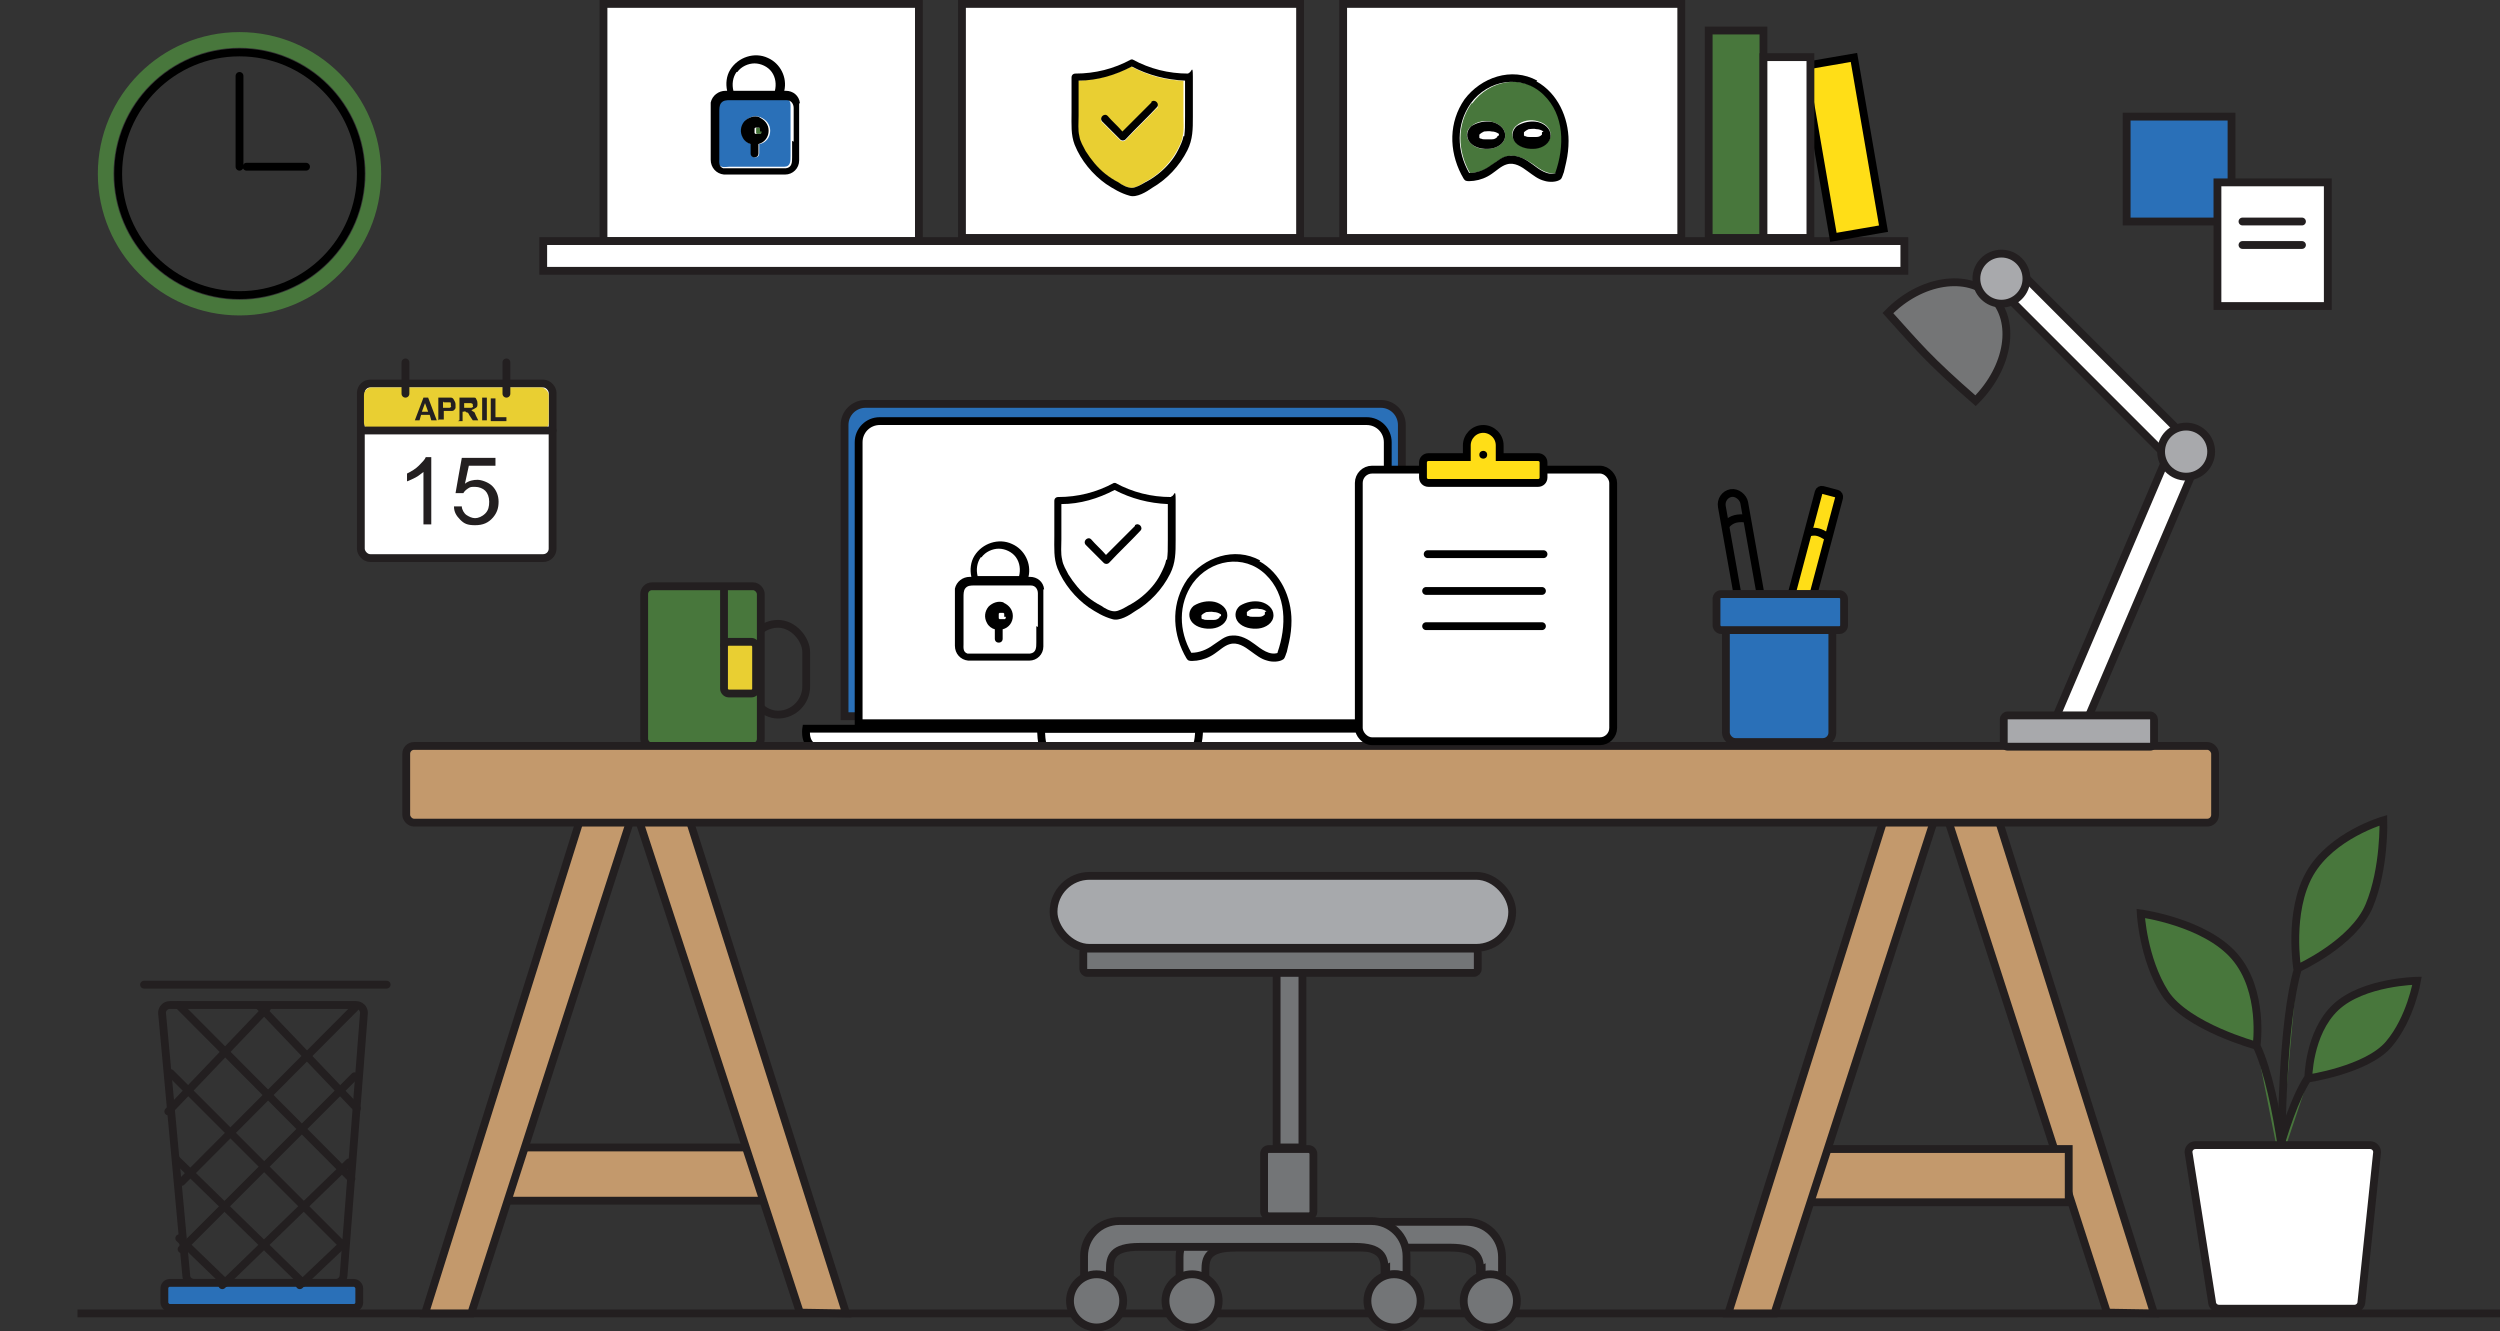 <?xml version="1.0" encoding="UTF-8"?> <svg xmlns="http://www.w3.org/2000/svg" id="Layer_3" data-name="Layer 3" viewBox="0 0 319.4 170.1"><rect x="0" y="0" width="319.4" height="170.1" fill="#333333" stroke="none"/><defs><style> .cls-1, .cls-2, .cls-3, .cls-4, .cls-5, .cls-6 { fill: none; } .cls-1, .cls-7, .cls-8, .cls-9, .cls-10, .cls-11, .cls-4, .cls-5, .cls-12, .cls-13, .cls-14, .cls-15, .cls-16 { stroke: #231f20; } .cls-1, .cls-7, .cls-3, .cls-9, .cls-10, .cls-11, .cls-17, .cls-5, .cls-12, .cls-13, .cls-6, .cls-14, .cls-15, .cls-18 { stroke-miterlimit: 10; } .cls-19 { fill: #231f20; } .cls-2 { stroke: #48773c; stroke-width: 2px; } .cls-2, .cls-8, .cls-4, .cls-16 { stroke-miterlimit: 22.9; } .cls-20, .cls-11 { fill: #2a70b8; } .cls-7 { fill: #c3996c; } .cls-8, .cls-21 { fill: #48773c; } .cls-3, .cls-17, .cls-6, .cls-18 { stroke: #000; } .cls-3, .cls-4, .cls-5 { stroke-linecap: round; } .cls-9, .cls-22 { fill: #e9cf32; } .cls-10 { fill: #747576; } .cls-17, .cls-23, .cls-15, .cls-16 { fill: #fff; } .cls-12 { fill: #a8a9ac; } .cls-13 { fill: #a7a9ac; } .cls-14 { fill: #737577; } .cls-18 { fill: #ffde17; } </style></defs><line class="cls-1" x1="9.9" y1="167.8" x2="319.4" y2="167.8"></line><rect class="cls-4" x="95.8" y="79.7" width="7.2" height="11.6" rx="3.6" ry="3.6"></rect><rect class="cls-16" x="77.1" y=".5" width="40.3" height="30.3"></rect><rect class="cls-16" x="171.6" y=".5" width="43.2" height="29.9"></rect><rect class="cls-16" x="122.9" y=".5" width="43.2" height="29.9"></rect><rect class="cls-16" x="69.4" y="30.8" width="173.9" height="3.8"></rect><rect class="cls-8" x="218.3" y="3.9" width="7" height="26.5"></rect><rect class="cls-18" x="232.3" y="7.9" width="6.5" height="22.2" transform="translate(.2 40.2) rotate(-9.8)"></rect><rect class="cls-16" x="225.3" y="7.3" width="6" height="23.1"></rect><rect class="cls-16" x="46.1" y="49" width="24.5" height="22.3" rx="1.2" ry="1.2"></rect><rect class="cls-22" x="46.5" y="49.5" width="23.6" height="5.5" rx="1" ry="1"></rect><line class="cls-4" x1="51.8" y1="46.3" x2="51.8" y2="50.3"></line><line class="cls-4" x1="64.7" y1="46.3" x2="64.7" y2="50.3"></line><line class="cls-4" x1="46.3" y1="55" x2="70.6" y2="55"></line><rect class="cls-8" x="82.3" y="74.9" width="14.9" height="20.5" rx="1" ry="1"></rect><line class="cls-4" x1="92.5" y1="75.3" x2="92.5" y2="82.4"></line><rect class="cls-9" x="92.5" y="82" width="4.1" height="6.6" rx=".6" ry=".6"></rect><path class="cls-17" d="M103,93.1h81.2s.3,2.5-2.5,2.5h-76.9c-2.2,0-1.8-2.5-1.8-2.5Z"></path><rect class="cls-18" x="230.2" y="62.6" width="2.7" height="17" rx=".4" ry=".4" transform="translate(26.1 -57.2) rotate(14.9)"></rect><path class="cls-6" d="M133,93.1h20.2s0,2.4-.6,2.4h-19.1c-.5,0-.5-2.4-.5-2.4Z"></path><rect class="cls-6" x="221.1" y="63" width="2.9" height="15.7" rx="1.5" ry="1.5" transform="translate(-9 40) rotate(-10.1)"></rect><rect class="cls-11" x="220.5" y="75.9" width="13.6" height="18.9" rx="1.2" ry="1.2"></rect><rect class="cls-11" x="219.3" y="75.9" width="16.3" height="4.6" rx=".6" ry=".6"></rect><path class="cls-6" d="M220.4,67.2s.5-.7,1.3-.9,1.6,0,1.6,0"></path><rect class="cls-7" x="64.6" y="146.6" width="33.2" height="6.8"></rect><path class="cls-6" d="M230.9,68.1s.7-.3,1.4-.1,1.3.7,1.3.7"></path><polygon class="cls-7" points="108.1 167.8 102.2 167.7 81.5 104.4 87.4 102.6 108.1 167.8"></polygon><polygon class="cls-7" points="275.2 167.8 269.2 167.7 248.6 103.9 254.5 102.1 275.2 167.8"></polygon><polygon class="cls-7" points="54.3 167.8 60.2 167.8 80.9 103.7 75 101.9 54.3 167.8"></polygon><path class="cls-11" d="M110.6,51.6h65.8c1.5,0,2.7,1.2,2.7,2.7v37.2h-71.2v-37.2c0-1.5,1.2-2.7,2.7-2.7Z"></path><rect class="cls-7" x="231.1" y="146.8" width="33.2" height="6.8"></rect><polygon class="cls-7" points="220.8 167.8 226.7 167.8 247.4 103.9 241.5 102.1 220.8 167.8"></polygon><rect class="cls-7" x="51.9" y="95.3" width="231.1" height="9.8" rx="1" ry="1"></rect><path class="cls-1" d="M42.9,163.9h-18.1c-.5,0-1-.4-1-.9l-3.1-33.6c0-.5.4-1,1-1h23.8c.5,0,1,.4,1,1l-2.6,33.5c0,.5-.4,1-1,1Z"></path><rect class="cls-11" x="21" y="163.9" width="24.9" height="3.2" rx=".7" ry=".7"></rect><line class="cls-5" x1="18.4" y1="125.8" x2="49.4" y2="125.8"></line><line class="cls-5" x1="22.9" y1="158.2" x2="28.8" y2="163.9"></line><line class="cls-5" x1="22.5" y1="148.1" x2="38.7" y2="163.9"></line><line class="cls-5" x1="21.8" y1="137.1" x2="43.9" y2="159.2"></line><line class="cls-5" x1="22.8" y1="128.4" x2="44.9" y2="150.6"></line><line class="cls-5" x1="33" y1="128.4" x2="45.6" y2="141.6"></line><line class="cls-5" x1="44.2" y1="158.6" x2="38.3" y2="164.2"></line><line class="cls-5" x1="44.6" y1="148.5" x2="28.4" y2="164.2"></line><path class="cls-8" d="M289.2,154.9s2.4-12.1,5.6-17.1c0,0,7.6-1.1,10.4-4.4s3.6-8.1,3.6-8.1c0,0-6.9.1-10.4,3.4s-3.5,9.2-3.5,9.2"></path><line class="cls-5" x1="45.3" y1="137.5" x2="23.2" y2="159.6"></line><line class="cls-5" x1="45.3" y1="128.8" x2="23.2" y2="151"></line><path class="cls-8" d="M292.5,154.8s-1.2-14.8-4.2-21.2c0,0-8.9-2.4-11.7-6.7-2.8-4.4-3.1-10.2-3.1-10.2,0,0,8.2,1.1,12,5.5s2.8,11.4,2.8,11.4"></path><rect class="cls-14" x="163.1" y="122.7" width="3.3" height="23.9"></rect><line class="cls-5" x1="34.1" y1="128.8" x2="21.5" y2="142"></line><path class="cls-14" d="M189.3,162.2c0,.4,0,.7,0,.9.3-.1.7-.2,1.1-.2.6,0,1.1.1,1.5.4,0-.7,0-1.3,0-2.7,0-2.5-2-4.5-4.5-4.5h-32.2c-2.5,0-4.5,2-4.5,4.5v2.9c.5-.3,1.2-.5,1.8-.5s1.1.2,1.5.4v-1.1c0-1.6.3-2.9,3.8-2.9h27.5c3.4,0,3.8,1.3,3.8,2.9Z"></path><circle class="cls-14" cx="152.3" cy="166.2" r="3.4"></circle><circle class="cls-14" cx="190.4" cy="166.2" r="3.4"></circle><path class="cls-15" d="M300.8,167.2h-17.3c-.5,0-.9-.4-.9-.9l-3-19.1c0-.5.4-.9.9-.9h22.3c.5,0,.9.4.9.9l-2,19.1c0,.5-.4.9-.9.9Z"></path><path class="cls-8" d="M291.5,146.2s0-15.6,2.1-22.5c0,0,7.1-3.2,9.1-8s1.8-10.9,1.8-10.9c0,0-6.6,1.9-9.4,6.8s-1.6,12.2-1.6,12.2"></path><rect class="cls-13" x="134.6" y="111.9" width="58.6" height="9.2" rx="4.6" ry="4.6"></rect><rect class="cls-14" x="138.4" y="121.2" width="50.4" height="3.1" rx=".5" ry=".5"></rect><rect class="cls-14" x="161.5" y="146.8" width="6.3" height="8.6" rx=".6" ry=".6"></rect><path class="cls-14" d="M177.1,162.1c0,.4,0,.7,0,.9.3-.1.7-.2,1.1-.2.6,0,1.1.1,1.5.4,0-.7,0-1.3,0-2.7,0-2.5-2-4.5-4.5-4.5h-32.2c-2.5,0-4.5,2-4.5,4.5v2.9c.5-.3,1.2-.5,1.8-.5s1.1.2,1.5.4v-1.1c0-1.6.3-2.9,3.8-2.9h27.5c3.4,0,3.8,1.3,3.8,2.9Z"></path><circle class="cls-14" cx="140.1" cy="166.2" r="3.4"></circle><circle class="cls-14" cx="178.1" cy="166.2" r="3.4"></circle><path class="cls-21" d="M128.5,78.6c0,0,0-.1,0-.2,0,0,0,0,0,0,0,0,0,0,0,0,0,0,0,0,0,0,0,0,0,0,0,0,0,0,0,0,0,0,0,0,0,0,0,0,0,0,0,0-.1-.1,0,0,0,0,0,0,0,0,0,0,0,0,0,0,0,0,0,0,0,0,0,0-.1,0,0,0-.1,0-.2,0,0,0,0,0,0,0,0,0,0,0,0,0,0,0,0,0,0,0,0,0,0,0,0,0,0,0,0,0,0,0,0,0,0,0,0,0,0,0,0,0,0,0,0,0,0,0,0,0,0,0,0,0,0,0,0,0-.1,0-.2,0,0,0,0,0,0,0,0,0,0,0,0,0,0,0,0,0-.1.1,0,0,0,0,0,0,0,0,0,0,0,0,0,0,0,0,0,0,0,0,0,0,0,0,0,0,0,0,0,0,0,0,0,.1,0,.2,0,0,0,0,0,0,0,0,0,0,0,0,0,0,0,.1,0,.2,0,0,0,0,0,0,0,0,0,0,0,0,0,0,0,0,0,0,0,0,0,.1,0,.2,0,0,0,0,0,0,0,0,0,0,0,0,0,0,0,0,0,0,0,0,0,0,0,0,0,0,0,0,0,0,0,0,0,0,.1.1,0,0,0,0,0,0,0,0,0,0,0,0,0,0,0,0,.1,0,0,0,0,0,0,0,0,0,0,0,0,0,0,0,0,0,.1,0,0,0,0,0,0,0,0,0,.1,0,.2,0,0,0,0,0,0,0,0,0,0,0,0,0,0,0,.1,0,.2,0,0,0,0,0,0,0,0,0,0,0,0,0,0,0,0,0,0,0,0,0,0,0,.1,0,0,0,0,0,0,0,0,0,0,0,0,0,0,0,0,0,0,0,0,0,0,0,0,0h0c0,0,0-.1.1-.2,0,0,0,0,0,0,0,0,0,0,0,0,0,0,0,0,0-.1,0,0,0,0,0,0,0,0,0,0,0-.1,0,0,0,0,0-.1,0,0,0,0,0,0Z"></path><path class="cls-23" d="M131.5,74.7c-.4,0-.7,0-1.1,0h-6.1c-.4,0-.9,0-1.2.4-.2.3-.2.8-.2,1.1v6c0,.5,0,1,.5,1.2.3.1.7,0,1,0h7c.8,0,.8-.7.8-1.4v-2.1c0-1.4,0-2.9,0-4.3,0-.6-.3-1-.9-1ZM128.2,80.4v1.2c0,.3-.2.5-.5.5-.3,0-.5-.2-.5-.5v-1.2c-.4-.1-.8-.4-1-.8-.4-.7-.3-1.5.2-2.1.5-.6,1.3-.8,2-.5.7.3,1.2.9,1.2,1.7,0,.8-.5,1.5-1.3,1.7Z"></path><path class="cls-17" d="M112.4,53.8h62.2c1.5,0,2.7,1.2,2.7,2.7v35.9h-67.6v-35.9c0-1.5,1.2-2.7,2.7-2.7Z"></path><path class="cls-23" d="M130.3,73.7c.2-.8.1-1.7-.4-2.4-.5-.7-1.4-1.1-2.2-1.1s-1.7.4-2.2,1.1c-.5.7-.6,1.6-.4,2.4.9,0,1.8,0,2.7,0s1.7,0,2.6,0Z"></path><path d="M133.4,75.3c-.1-1-.9-1.6-1.8-1.6,0,0-.1,0-.2,0,.4-1.7-.5-3.5-2.1-4.2-1.7-.8-3.8-.1-4.8,1.5-.5.8-.6,1.8-.4,2.7,0,0-.1,0-.2,0-.9,0-1.7.6-1.9,1.5,0,.4,0,.8,0,1.2v4.7c0,.5,0,.9,0,1.4,0,1,.7,1.8,1.7,1.9,1.1,0,2.2,0,3.3,0h4.5c1,0,1.8-.8,1.8-1.8,0-.4,0-.9,0-1.3v-4.8c0-.4,0-.8,0-1.2ZM125.4,71.2c.5-.7,1.4-1.1,2.2-1.1s1.7.4,2.2,1.1c.5.7.6,1.6.4,2.4-.9,0-1.7,0-2.6,0s-1.8,0-2.7,0c-.2-.8-.1-1.7.4-2.4ZM132.4,80v2.1c0,.6,0,1.3-.8,1.4h-7c-.3,0-.7,0-1,0-.6-.2-.5-.8-.5-1.2v-6c0-.4,0-.8.2-1.1.3-.4.7-.4,1.2-.4h6.1c.4,0,.7,0,1.1,0,.6,0,.9.5.9,1,0,1.4,0,2.9,0,4.3Z"></path><path d="M128.3,77c-.7-.3-1.5,0-2,.5-.5.6-.6,1.4-.2,2.1.2.4.6.7,1,.8v1.2c0,.3.2.5.5.5.3,0,.5-.2.5-.5v-1.2c.8-.2,1.3-.9,1.3-1.7,0-.8-.5-1.4-1.2-1.7ZM128.5,78.8s0,0,0,0c0,0,0,.1,0,.1,0,0,0,0,0,0,0,0,0,0,0,0,0,0,0,.1-.1.2h0s0,0,0,0c0,0,0,0,0,0,0,0,0,0,0,0,0,0,0,0,0,0,0,0,0,0-.1,0,0,0,0,0,0,0,0,0,0,0,0,0,0,0,0,0,0,0,0,0-.1,0-.2,0,0,0,0,0,0,0,0,0,0,0,0,0,0,0-.1,0-.2,0,0,0,0,0,0,0,0,0,0,0-.1,0,0,0,0,0,0,0,0,0,0,0,0,0,0,0,0,0-.1,0,0,0,0,0,0,0,0,0,0,0,0,0,0,0,0,0-.1-.1,0,0,0,0,0,0,0,0,0,0,0,0,0,0,0,0,0,0,0,0,0,0,0,0,0,0,0,0,0,0,0,0,0-.1,0-.2,0,0,0,0,0,0,0,0,0,0,0,0,0,0,0,0,0,0,0,0,0-.1,0-.2,0,0,0,0,0,0,0,0,0,0,0,0,0,0,0-.1,0-.2,0,0,0,0,0,0,0,0,0,0,0,0,0,0,0,0,0,0,0,0,0,0,0,0,0,0,0,0,0,0,0,0,0,0,.1-.1,0,0,0,0,0,0,0,0,0,0,0,0,0,0,.1,0,.2,0,0,0,0,0,0,0,0,0,0,0,0,0,0,0,0,0,0,0,0,0,0,0,0,0,0,0,0,0,0,0,0,0,0,0,0,0,0,0,0,0,0,0,0,0,0,0,0,0,0,0,0,0,0,0,0,0,.1,0,.2,0,0,0,0,0,.1,0,0,0,0,0,0,0,0,0,0,0,0,0,0,0,0,0,0,0,0,0,0,0,.1.1,0,0,0,0,0,0,0,0,0,0,0,0,0,0,0,0,0,0,0,0,0,0,0,0,0,0,0,0,0,0,0,0,0,0,0,0,0,0,0,.1,0,.2,0,0,0,0,0,0,0,0,0,0,0,.1,0,0,0,0,0,.1Z"></path><path class="cls-23" d="M149.1,64.4c-2.4,0-4.7-.7-6.8-1.8-2.1,1.1-4.4,1.7-6.8,1.8,0,1.5,0,3,0,4.5s0,1.7.1,2.6c.1.7.5,1.3.8,1.9.6,1.1,1.5,2.1,2.5,2.9.5.4,1.1.8,1.7,1.1.5.3,1.2.7,1.7.7.6,0,1.3-.4,1.7-.7.6-.3,1.2-.7,1.7-1.1,1-.8,1.9-1.9,2.5-3,.3-.6.6-1.1.7-1.8.2-.8.1-1.7.1-2.6,0-1.5,0-3,0-4.5ZM145.7,67.9c-1.3,1.4-2.7,2.7-4,4.1-.2.2-.5.2-.7,0l-2.3-2.3c-.4-.4.2-1.1.7-.7.6.7,1.3,1.3,1.9,2,1.2-1.2,2.5-2.5,3.7-3.7.4-.4,1.1.2.7.7Z"></path><path d="M149.6,63.5c-2.5,0-4.9-.6-7.1-1.8,0,0,0,0,0,0,0,0,0,0,0,0,0,0,0,0-.1,0,0,0,0,0-.1,0,0,0,0,0,0,0,0,0,0,0,0,0-2.2,1.2-4.6,1.8-7.1,1.8-.3,0-.5.2-.5.5,0,1.5,0,3,0,4.5s-.1,2.8.4,4.1c.8,2,2.3,3.8,4,5,.9.6,1.9,1.2,3,1.5.9.3,2.2-.5,2.9-1,1.9-1.1,3.5-2.8,4.5-4.8.7-1.4.7-2.7.7-4.3s0-3.4,0-5.1-.2-.5-.5-.5ZM149,71.5c-.1.6-.4,1.2-.7,1.8-.6,1.2-1.5,2.2-2.5,3-.5.4-1.1.8-1.7,1.1-.5.3-1.2.7-1.7.7-.6,0-1.3-.4-1.7-.7-.6-.3-1.2-.7-1.7-1.1-1-.8-1.8-1.8-2.5-2.9-.3-.6-.7-1.2-.8-1.9-.2-.8-.1-1.7-.1-2.6,0-1.5,0-3,0-4.5,2.4,0,4.7-.7,6.8-1.8,2.1,1.1,4.4,1.7,6.8,1.8,0,1.5,0,3,0,4.5s0,1.7-.1,2.6Z"></path><path d="M145,67.2c-1.2,1.2-2.5,2.5-3.7,3.7-.6-.7-1.3-1.3-1.9-2-.4-.4-1.1.2-.7.7l2.3,2.3c.2.2.5.2.7,0,1.3-1.4,2.7-2.7,4-4.1.4-.4-.2-1.1-.7-.7Z"></path><path class="cls-23" d="M160.6,77.8c-.3,0-.7,0-1,0-.3,0-.5.2-.6.4,0,0,0,0,0,0,0,0,0,0,0,0,0,0,0,0,0,0,0,0,0,0,0,0,0,0,0,.1,0,.1,0,0,0,0,0,.1,0,0,0,0,0,.1,0,0,0,0,0,.1,0,0,0,0,0,0,0,0,0,0,0,0,0,0,0,0,.1.1,0,0,0,0,0,0,0,0,0,0,0,0,0,0,.2,0,.1,0,.2,0,.3.1.5.1.3,0,.6,0,.9,0,.3,0,.5-.2.7-.3,0,0,0,0,0,0,0,0,0,0,0,0,0,0,0,0,0-.1,0,0,0,0,0,0,0,0,0,0,0,0,0,0,0,0,0,0,0,0,0,0,0,0,0,0,0-.2,0-.2,0,0,0,0,0,0,0,0,0,0,0,0,0,0,0,0,0,0,0,0,0,0,0,0-.3-.2-.5-.3-.9-.3Z"></path><path class="cls-23" d="M155.9,78.6c0,0,0-.2,0-.2,0,0,0,0,0,0,0,0,0,0,0,0,0,0,0,0,0,0,0,0,0,0,0,0-.3-.2-.5-.3-.9-.3-.3,0-.7,0-1,0-.3,0-.5.2-.6.4,0,0,0,0,0,0,0,0,0,0,0,0,0,0,0,0,0,0,0,0,0,0,0,0,0,0,0,.1,0,.1,0,0,0,0,0,.1,0,0,0,0,0,.1,0,0,0,0,0,.1,0,0,0,0,0,0,0,0,0,0,0,0,0,0,0,0,.1.1,0,0,0,0,0,0,0,0,0,0,0,0,0,0,.2,0,.1,0,.2,0,.3.1.5.1.3,0,.6,0,.9,0,.3,0,.5-.2.7-.3,0,0,0,0,0,0,0,0,0,0,0,0,0,0,0,0,0-.1,0,0,0,0,0,0,0,0,0,0,0,0,0,0,0,0,0,0,0,0,0,0,0,0Z"></path><path class="cls-23" d="M152.5,74.6c-1.9,2.7-1.8,6.1-.2,8.9,1,0,2-.4,2.8-1,.7-.5,1.4-1.1,2.4-1.2,1.1,0,2,.5,2.9,1.1.8.6,1.9,1.4,3,1.1,1.1-3.4,1.2-7.4-1.5-10-2.8-2.7-7.1-1.9-9.3,1.1ZM154.9,80.3c-.9.1-1.9,0-2.6-.8-.6-.7-.5-1.6.2-2.1.7-.6,1.8-.8,2.7-.5.8.2,1.6.8,1.6,1.7,0,1-1,1.6-1.9,1.7ZM162.7,78.6c0,1-1,1.6-1.9,1.7-.9.1-1.9,0-2.6-.8-.6-.7-.5-1.6.2-2.1.7-.6,1.8-.8,2.7-.5.8.2,1.6.8,1.6,1.7Z"></path><path d="M161,71.6c-3.3-1.8-7.2-.4-9.3,2.4-2,2.9-2,6.5-.4,9.6.2.3.3.7.6.8.3.1.7,0,1,0,.8-.1,1.6-.4,2.3-.9.6-.4,1.2-1,1.9-1.2,1-.3,1.9.3,2.7.9.7.5,1.3,1,2.1,1.2.6.2,1.6.2,2.1-.2.2-.2.3-.7.4-.9.1-.4.2-.9.3-1.3.2-.9.3-1.8.3-2.7,0-3-1.4-6.1-4.1-7.6ZM163.3,83.4c-1.1.4-2.2-.5-3-1.1-.8-.6-1.8-1.2-2.9-1.1-.9,0-1.6.7-2.4,1.2-.8.6-1.8,1-2.8,1-1.6-2.8-1.7-6.2.2-8.9,2.2-3,6.5-3.8,9.3-1.1,2.7,2.6,2.7,6.6,1.5,10Z"></path><path d="M155.2,76.9c-.9-.2-1.9,0-2.7.5-.7.6-.7,1.5-.2,2.1.6.7,1.7.9,2.6.8.9-.1,1.9-.7,1.9-1.7,0-.9-.8-1.5-1.6-1.7ZM155.8,78.8s0,0,0,0c0,0,0,0,0,.1,0,0,0,0,0,0,0,0,0,0,0,0,0,0,0,0,0,0,0,0,0,0,0,0-.2.2-.4.3-.7.3-.3,0-.6,0-.9,0-.2,0-.3,0-.5-.1,0,0-.1,0-.1,0,0,0,0,0,0,0,0,0,0,0,0,0,0,0,0,0-.1-.1,0,0,0,0,0,0,0,0,0,0,0,0,0,0,0,0,0-.1,0,0,0-.1,0-.1,0,0,0,0,0-.1,0,0,0,0,0-.1,0,0,0,0,0,0,0,0,0,0,0,0,0,0,0,0,0,0,0,0,0,0,0,0,.2-.2.4-.3.6-.4.3,0,.6-.1,1,0,.3,0,.6.1.9.3,0,0,0,0,0,0,0,0,0,0,0,0,0,0,0,0,0,0,0,0,0,0,0,0,0,0,0,0,0,0,0,0,0,0,0,0,0,0,0,.2,0,.2,0,0,0,0,0,0,0,0,0,0,0,0,0,0,0,0,0,0Z"></path><path d="M158.4,77.4c-.7.6-.7,1.5-.2,2.1.6.7,1.7.9,2.6.8.9-.1,1.9-.7,1.9-1.7,0-.9-.8-1.5-1.6-1.7-.9-.2-1.9,0-2.7.5ZM161.6,78.2s0,0,0,0c0,0,0,0,0,0,0,0,0,.2,0,.2,0,0,0,0,0,0,0,0,0,0,0,0,0,0,0,0,0,0,0,0,0,0,0,0,0,0,0,0,0,.1,0,0,0,0,0,0,0,0,0,0,0,0-.2.2-.4.3-.7.3-.3,0-.6,0-.9,0-.2,0-.3,0-.5-.1,0,0-.1,0-.1,0,0,0,0,0,0,0,0,0,0,0,0,0,0,0,0,0-.1-.1,0,0,0,0,0,0,0,0,0,0,0,0,0,0,0,0,0-.1,0,0,0-.1,0-.1,0,0,0,0,0-.1,0,0,0,0,0-.1,0,0,0,0,0,0,0,0,0,0,0,0,0,0,0,0,0,0,0,0,0,0,0,0,0,0,0,0,0,0,0,0,0,0,0,0,.2-.2.4-.3.6-.4.3,0,.6-.1,1,0,.3,0,.6.1.9.3,0,0,0,0,0,0,0,0,0,0,0,0Z"></path><path class="cls-21" d="M97.3,16.6c0,0,0-.1,0-.2,0,0,0,0,0,0,0,0,0,0,0,0,0,0,0,0,0,0,0,0,0,0,0,0,0,0,0,0,0,0,0,0,0,0,0,0,0,0,0,0-.1-.1,0,0,0,0,0,0,0,0,0,0,0,0,0,0,0,0,0,0,0,0,0,0-.1,0,0,0-.1,0-.2,0,0,0,0,0,0,0,0,0,0,0,0,0,0,0,0,0,0,0,0,0,0,0,0,0,0,0,0,0,0,0,0,0,0,0,0,0,0,0,0,0,0,0,0,0,0,0,0,0,0,0,0,0,0,0,0,0-.1,0-.2,0,0,0,0,0,0,0,0,0,0,0,0,0,0,0,0,0-.1.1,0,0,0,0,0,0,0,0,0,0,0,0,0,0,0,0,0,0,0,0,0,0,0,0,0,0,0,0,0,0,0,0,0,.1,0,.2,0,0,0,0,0,0,0,0,0,0,0,0,0,0,0,.1,0,.2,0,0,0,0,0,0,0,0,0,0,0,0,0,0,0,0,0,0,0,0,0,.1,0,.2,0,0,0,0,0,0,0,0,0,0,0,0,0,0,0,0,0,0,0,0,0,0,0,0,0,0,0,0,0,0,0,0,0,0,.1.1,0,0,0,0,0,0,0,0,0,0,0,0,0,0,0,0,.1,0,0,0,0,0,0,0,0,0,0,0,0,0,0,0,0,0,.1,0,0,0,0,0,0,0,0,0,.1,0,.2,0,0,0,0,0,0,0,0,0,0,0,0,0,0,0,.1,0,.2,0,0,0,0,0,0,0,0,0,0,0,0,0,0,0,0,0,0,0,0,0,0,0,.1,0,0,0,0,0,0,0,0,0,0,0,0,0,0,0,0,0,0,0,0,0,0,0,0,0h0c0,0,0-.1.1-.2,0,0,0,0,0,0,0,0,0,0,0,0,0,0,0,0,0-.1,0,0,0,0,0,0,0,0,0,0,0-.1,0,0,0,0,0-.1,0,0,0,0,0,0Z"></path><path class="cls-20" d="M100.3,12.6c-.4,0-.7,0-1.1,0h-6.1c-.4,0-.9,0-1.2.4-.2.3-.2.8-.2,1.1v6c0,.5,0,1,.5,1.2.3.1.7,0,1,0h7c.8,0,.8-.7.8-1.4v-2.1c0-1.4,0-2.9,0-4.3,0-.6-.3-1-.9-1ZM97,18.4v1.2c0,.3-.2.5-.5.5-.3,0-.5-.2-.5-.5v-1.2c-.4-.1-.8-.4-1-.8-.4-.7-.3-1.5.2-2.1.5-.6,1.3-.8,2-.5.7.3,1.2.9,1.2,1.7,0,.8-.5,1.5-1.3,1.7Z"></path><path class="cls-23" d="M99.1,11.6c.2-.8.1-1.7-.4-2.4-.5-.7-1.4-1.1-2.2-1.1s-1.7.4-2.2,1.1c-.5.7-.6,1.6-.4,2.4.9,0,1.8,0,2.7,0s1.7,0,2.6,0Z"></path><path d="M102.2,13.2c-.1-1-.9-1.6-1.8-1.6,0,0-.1,0-.2,0,.4-1.7-.5-3.5-2.1-4.2-1.7-.8-3.8-.1-4.8,1.5-.5.8-.6,1.8-.4,2.7,0,0-.1,0-.2,0-.9,0-1.7.6-1.9,1.5,0,.4,0,.8,0,1.2v4.7c0,.5,0,.9,0,1.4,0,1,.7,1.8,1.7,1.9,1.1,0,2.2,0,3.3,0h4.5c1,0,1.8-.8,1.8-1.8,0-.4,0-.9,0-1.3v-4.8c0-.4,0-.8,0-1.2ZM94.2,9.2c.5-.7,1.4-1.1,2.2-1.1s1.7.4,2.2,1.1c.5.7.6,1.6.4,2.4-.9,0-1.7,0-2.6,0s-1.8,0-2.7,0c-.2-.8-.1-1.7.4-2.4ZM101.2,18v2.1c0,.6,0,1.3-.8,1.4h-7c-.3,0-.7,0-1,0-.6-.2-.5-.8-.5-1.2v-6c0-.4,0-.8.2-1.1.3-.4.7-.4,1.2-.4h6.1c.4,0,.7,0,1.1,0,.6,0,.9.5.9,1,0,1.4,0,2.9,0,4.3Z"></path><path d="M97.1,15c-.7-.3-1.5,0-2,.5-.5.6-.6,1.4-.2,2.1.2.4.6.7,1,.8v1.2c0,.3.2.5.5.5.3,0,.5-.2.5-.5v-1.2c.8-.2,1.3-.9,1.3-1.7,0-.8-.5-1.4-1.2-1.7ZM97.3,16.8s0,0,0,0c0,0,0,.1,0,.1,0,0,0,0,0,0,0,0,0,0,0,0,0,0,0,.1-.1.2h0s0,0,0,0c0,0,0,0,0,0,0,0,0,0,0,0,0,0,0,0,0,0,0,0,0,0-.1,0,0,0,0,0,0,0,0,0,0,0,0,0,0,0,0,0,0,0,0,0-.1,0-.2,0,0,0,0,0,0,0,0,0,0,0,0,0,0,0-.1,0-.2,0,0,0,0,0,0,0,0,0,0,0-.1,0,0,0,0,0,0,0,0,0,0,0,0,0,0,0,0,0-.1,0,0,0,0,0,0,0,0,0,0,0,0,0,0,0,0,0-.1-.1,0,0,0,0,0,0,0,0,0,0,0,0,0,0,0,0,0,0,0,0,0,0,0,0,0,0,0,0,0,0,0,0,0-.1,0-.2,0,0,0,0,0,0,0,0,0,0,0,0,0,0,0,0,0,0,0,0,0-.1,0-.2,0,0,0,0,0,0,0,0,0,0,0,0,0,0,0-.1,0-.2,0,0,0,0,0,0,0,0,0,0,0,0,0,0,0,0,0,0,0,0,0,0,0,0,0,0,0,0,0,0,0,0,0,0,.1-.1,0,0,0,0,0,0,0,0,0,0,0,0,0,0,.1,0,.2,0,0,0,0,0,0,0,0,0,0,0,0,0,0,0,0,0,0,0,0,0,0,0,0,0,0,0,0,0,0,0,0,0,0,0,0,0,0,0,0,0,0,0,0,0,0,0,0,0,0,0,0,0,0,0,0,0,.1,0,.2,0,0,0,0,0,.1,0,0,0,0,0,0,0,0,0,0,0,0,0,0,0,0,0,0,0,0,0,0,0,.1.1,0,0,0,0,0,0,0,0,0,0,0,0,0,0,0,0,0,0,0,0,0,0,0,0,0,0,0,0,0,0,0,0,0,0,0,0,0,0,0,.1,0,.2,0,0,0,0,0,0,0,0,0,0,0,.1,0,0,0,0,0,.1Z"></path><path class="cls-22" d="M151.3,10.3c-2.4,0-4.7-.7-6.8-1.8-2.1,1.1-4.4,1.7-6.8,1.8,0,1.5,0,3,0,4.5s0,1.7.1,2.6c.1.7.5,1.3.8,1.9.6,1.1,1.5,2.1,2.5,2.9.5.4,1.1.8,1.7,1.1.5.3,1.2.7,1.7.7.6,0,1.3-.4,1.7-.7.6-.3,1.2-.7,1.7-1.1,1-.8,1.9-1.9,2.5-3,.3-.6.6-1.1.7-1.8.2-.8.1-1.7.1-2.6,0-1.5,0-3,0-4.5ZM147.8,13.8c-1.3,1.4-2.7,2.7-4,4.1-.2.2-.5.2-.7,0l-2.3-2.3c-.4-.4.2-1.1.7-.7.6.7,1.3,1.3,1.9,2,1.2-1.2,2.5-2.5,3.7-3.7.4-.4,1.1.2.7.7Z"></path><path d="M151.8,9.4c-2.5,0-4.9-.6-7.1-1.8,0,0,0,0,0,0,0,0,0,0,0,0,0,0,0,0-.1,0,0,0,0,0-.1,0,0,0,0,0,0,0,0,0,0,0,0,0-2.2,1.2-4.6,1.8-7.1,1.8-.3,0-.5.2-.5.5,0,1.5,0,3,0,4.5s-.1,2.8.4,4.1c.8,2,2.3,3.8,4,5,.9.6,1.9,1.2,3,1.5.9.3,2.2-.5,2.9-1,1.9-1.1,3.5-2.8,4.5-4.8.7-1.4.7-2.7.7-4.3s0-3.4,0-5.1-.2-.5-.5-.5ZM151.2,17.4c-.1.6-.4,1.2-.7,1.8-.6,1.2-1.5,2.2-2.5,3-.5.4-1.1.8-1.7,1.1-.5.3-1.2.7-1.7.7-.6,0-1.3-.4-1.7-.7-.6-.3-1.2-.7-1.7-1.1-1-.8-1.8-1.8-2.5-2.9-.3-.6-.7-1.2-.8-1.9-.2-.8-.1-1.7-.1-2.6,0-1.5,0-3,0-4.5,2.4,0,4.7-.7,6.8-1.8,2.1,1.1,4.4,1.7,6.8,1.8,0,1.5,0,3,0,4.5s0,1.7-.1,2.6Z"></path><path d="M147.1,13.1c-1.2,1.2-2.5,2.5-3.7,3.7-.6-.7-1.3-1.3-1.9-2-.4-.4-1.1.2-.7.7l2.3,2.3c.2.2.5.2.7,0,1.3-1.4,2.7-2.7,4-4.1.4-.4-.2-1.1-.7-.7Z"></path><path class="cls-23" d="M196,16.4c-.3,0-.7,0-1,0-.3,0-.5.2-.6.4,0,0,0,0,0,0,0,0,0,0,0,0,0,0,0,0,0,0,0,0,0,0,0,0,0,0,0,.1,0,.1,0,0,0,0,0,.1,0,0,0,0,0,.1,0,0,0,0,0,.1,0,0,0,0,0,0,0,0,0,0,0,0,0,0,0,0,.1.1,0,0,0,0,0,0,0,0,0,0,0,0,0,0,.2,0,.1,0,.2,0,.3.1.5.1.3,0,.6,0,.9,0,.3,0,.5-.2.7-.3,0,0,0,0,0,0,0,0,0,0,0,0,0,0,0,0,0-.1,0,0,0,0,0,0,0,0,0,0,0,0,0,0,0,0,0,0,0,0,0,0,0,0,0,0,0-.2,0-.2,0,0,0,0,0,0,0,0,0,0,0,0,0,0,0,0,0,0,0,0,0,0,0,0-.3-.2-.5-.3-.9-.3Z"></path><path class="cls-23" d="M191.3,17.2c0,0,0-.2,0-.2,0,0,0,0,0,0,0,0,0,0,0,0,0,0,0,0,0,0,0,0,0,0,0,0-.3-.2-.5-.3-.9-.3-.3,0-.7,0-1,0-.3,0-.5.2-.6.4,0,0,0,0,0,0,0,0,0,0,0,0,0,0,0,0,0,0,0,0,0,0,0,0,0,0,0,.1,0,.1,0,0,0,0,0,.1,0,0,0,0,0,.1,0,0,0,0,0,.1,0,0,0,0,0,0,0,0,0,0,0,0,0,0,0,0,.1.1,0,0,0,0,0,0,0,0,0,0,0,0,0,0,.2,0,.1,0,.2,0,.3.1.5.1.3,0,.6,0,.9,0,.3,0,.5-.2.7-.3,0,0,0,0,0,0,0,0,0,0,0,0,0,0,0,0,0-.1,0,0,0,0,0,0,0,0,0,0,0,0,0,0,0,0,0,0,0,0,0,0,0,0Z"></path><path class="cls-21" d="M188,13.2c-1.9,2.7-1.8,6.1-.2,8.9,1,0,2-.4,2.8-1,.7-.5,1.4-1.1,2.4-1.2,1.1,0,2,.5,2.9,1.1.8.6,1.9,1.4,3,1.1,1.1-3.4,1.2-7.4-1.5-10-2.8-2.7-7.1-1.9-9.3,1.1ZM190.4,19c-.9.1-1.9,0-2.6-.8-.6-.7-.5-1.6.2-2.1.7-.6,1.8-.8,2.7-.5.8.2,1.6.8,1.6,1.7,0,1-1,1.6-1.9,1.7ZM198.1,17.2c0,1-1,1.6-1.9,1.7-.9.1-1.9,0-2.6-.8-.6-.7-.5-1.6.2-2.1.7-.6,1.8-.8,2.7-.5.8.2,1.6.8,1.6,1.7Z"></path><path d="M196.4,10.3c-3.3-1.8-7.2-.4-9.3,2.4-2,2.9-2,6.5-.4,9.6.2.3.3.7.6.8.3.1.7,0,1,0,.8-.1,1.6-.4,2.3-.9.6-.4,1.2-1,1.9-1.2,1-.3,1.9.3,2.7.9.7.5,1.3,1,2.1,1.2.6.2,1.6.2,2.1-.2.2-.2.3-.7.4-.9.1-.4.2-.9.3-1.3.2-.9.3-1.8.3-2.7,0-3-1.4-6.1-4.1-7.6ZM198.8,22.1c-1.1.4-2.2-.5-3-1.1-.8-.6-1.8-1.2-2.9-1.1-.9,0-1.6.7-2.4,1.2-.8.6-1.8,1-2.8,1-1.6-2.8-1.7-6.2.2-8.9,2.2-3,6.5-3.8,9.3-1.1,2.7,2.6,2.7,6.6,1.5,10Z"></path><path d="M190.7,15.6c-.9-.2-1.9,0-2.7.5-.7.6-.7,1.5-.2,2.1.6.7,1.7.9,2.6.8.9-.1,1.9-.7,1.9-1.7,0-.9-.8-1.5-1.6-1.7ZM191.3,17.4s0,0,0,0c0,0,0,0,0,.1,0,0,0,0,0,0,0,0,0,0,0,0,0,0,0,0,0,0,0,0,0,0,0,0-.2.2-.4.3-.7.3-.3,0-.6,0-.9,0-.2,0-.3,0-.5-.1,0,0-.1,0-.1,0,0,0,0,0,0,0,0,0,0,0,0,0,0,0,0,0-.1-.1,0,0,0,0,0,0,0,0,0,0,0,0,0,0,0,0,0-.1,0,0,0-.1,0-.1,0,0,0,0,0-.1,0,0,0,0,0-.1,0,0,0,0,0,0,0,0,0,0,0,0,0,0,0,0,0,0,0,0,0,0,0,0,.2-.2.4-.3.6-.4.3,0,.6-.1,1,0,.3,0,.6.1.9.3,0,0,0,0,0,0,0,0,0,0,0,0,0,0,0,0,0,0,0,0,0,0,0,0,0,0,0,0,0,0,0,0,0,0,0,0,0,0,0,.2,0,.2,0,0,0,0,0,0,0,0,0,0,0,0,0,0,0,0,0,0Z"></path><path d="M193.8,16.1c-.7.6-.7,1.5-.2,2.1.6.7,1.7.9,2.6.8.9-.1,1.9-.7,1.9-1.7,0-.9-.8-1.5-1.6-1.7-.9-.2-1.9,0-2.7.5ZM197,16.9s0,0,0,0c0,0,0,0,0,0,0,0,0,.2,0,.2,0,0,0,0,0,0,0,0,0,0,0,0,0,0,0,0,0,0,0,0,0,0,0,0,0,0,0,0,0,.1,0,0,0,0,0,0,0,0,0,0,0,0-.2.2-.4.3-.7.3-.3,0-.6,0-.9,0-.2,0-.3,0-.5-.1,0,0-.1,0-.1,0,0,0,0,0,0,0,0,0,0,0,0,0,0,0,0,0-.1-.1,0,0,0,0,0,0,0,0,0,0,0,0,0,0,0,0,0-.1,0,0,0-.1,0-.1,0,0,0,0,0-.1,0,0,0,0,0-.1,0,0,0,0,0,0,0,0,0,0,0,0,0,0,0,0,0,0,0,0,0,0,0,0,0,0,0,0,0,0,0,0,0,0,0,0,.2-.2.4-.3.6-.4.3,0,.6-.1,1,0,.3,0,.6.1.9.3,0,0,0,0,0,0,0,0,0,0,0,0Z"></path><g><path class="cls-19" d="M55.2,67h-1.1v-6.7c-.3.2-.6.5-1,.7s-.8.4-1.1.5v-1c.6-.3,1.1-.6,1.5-1s.8-.8.9-1.1h.7v8.6Z"></path><path class="cls-19" d="M57.9,64.7h1.1c0,.4.3.9.6,1.1s.7.4,1.1.4.9-.2,1.3-.6.5-.9.5-1.5-.2-1.1-.5-1.4-.8-.5-1.3-.5-.6,0-.9.2-.5.4-.6.6h-1c0-.1.8-4.5.8-4.5h4.3v1h-3.4l-.5,2.3c.5-.4,1.1-.5,1.6-.5s1.4.3,1.9.8.8,1.2.8,2-.2,1.4-.7,2c-.6.7-1.3,1-2.3,1s-1.4-.2-1.9-.7-.8-1-.8-1.7Z"></path></g><g><path class="cls-19" d="M55.7,53.7h-.6l-.2-.7h-1.1l-.2.7h-.6l1.1-2.9h.6l1.1,2.9ZM54.7,52.6l-.4-1.1-.4,1.1h.8Z"></path><path class="cls-19" d="M56,53.7v-2.9h.9c.4,0,.6,0,.7,0,.2,0,.3.1.4.3s.2.3.2.6,0,.3,0,.4-.1.2-.2.3-.2.1-.3.1c-.1,0-.3,0-.6,0h-.4v1.1h-.6ZM56.6,51.3v.8h.3c.2,0,.4,0,.5,0s.1,0,.2-.1,0-.1,0-.2,0-.2,0-.3-.1-.1-.2-.1c0,0-.2,0-.4,0h-.3Z"></path><path class="cls-19" d="M58.7,53.7v-2.9h1.2c.3,0,.5,0,.7,0s.2.1.3.3.1.3.1.5,0,.4-.2.5-.3.2-.6.3c.1,0,.2.2.3.2s.2.2.3.5l.3.6h-.7l-.4-.6c-.1-.2-.2-.4-.3-.4s-.1,0-.2-.1-.2,0-.3,0h-.1v1.2h-.6ZM59.3,52.1h.4c.3,0,.5,0,.5,0s.1,0,.2-.1,0-.1,0-.2,0-.2,0-.2-.1,0-.2-.1c0,0-.2,0-.4,0h-.5v.7Z"></path><path class="cls-19" d="M61.6,53.7v-2.9h.6v2.9h-.6Z"></path><path class="cls-19" d="M62.7,53.7v-2.8h.6v2.4h1.4v.5h-2Z"></path></g><circle class="cls-2" cx="30.6" cy="22.2" r="17.1"></circle><circle class="cls-6" cx="30.6" cy="22.2" r="15.5"></circle><line class="cls-3" x1="30.6" y1="21.3" x2="30.6" y2="9.7"></line><line class="cls-3" x1="31.5" y1="21.3" x2="39.1" y2="21.3"></line><rect class="cls-17" x="173.6" y="60" width="32.5" height="34.7" rx="1.7" ry="1.7"></rect><line class="cls-3" x1="182.4" y1="70.8" x2="197.2" y2="70.8"></line><line class="cls-3" x1="182.2" y1="75.5" x2="197" y2="75.5"></line><line class="cls-3" x1="182.2" y1="80" x2="197" y2="80"></line><path class="cls-18" d="M196.5,58.4h-4.9v-1.5c0-1.2-1-2.1-2.1-2.1h0c-1.2,0-2.1,1-2.1,2.1v1.5h-4.9c-.4,0-.7.3-.7.7v1.9c0,.4.3.7.7.7h14c.4,0,.7-.3.7-.7v-1.9c0-.4-.3-.7-.7-.7Z"></path><circle cx="189.5" cy="58.1" r=".5"></circle><rect class="cls-15" x="269.8" y="57.4" width="3.8" height="36.3" transform="translate(491.8 251.8) rotate(-156.9)"></rect><rect class="cls-15" x="265.7" y="31.4" width="3.4" height="29.8" transform="translate(489.1 -110) rotate(135)"></rect><path class="cls-10" d="M252.4,51.2c4.3-4.3,5.2-10.2,2.1-13.3s-9.1-2.2-13.3,2.1c3.8,4.2,5,5.8,11.2,11.2Z"></path><circle class="cls-12" cx="279.3" cy="57.7" r="3.2"></circle><circle class="cls-12" cx="255.7" cy="35.6" r="3.2"></circle><rect class="cls-12" x="256" y="91.4" width="19.2" height="4" rx=".5" ry=".5"></rect><rect class="cls-11" x="271.7" y="14.9" width="13.4" height="13.4"></rect><rect class="cls-15" x="283.3" y="23.3" width="14.1" height="15.8"></rect><line class="cls-5" x1="286.5" y1="28.3" x2="294.1" y2="28.3"></line><line class="cls-5" x1="286.5" y1="31.3" x2="294.1" y2="31.3"></line></svg> 